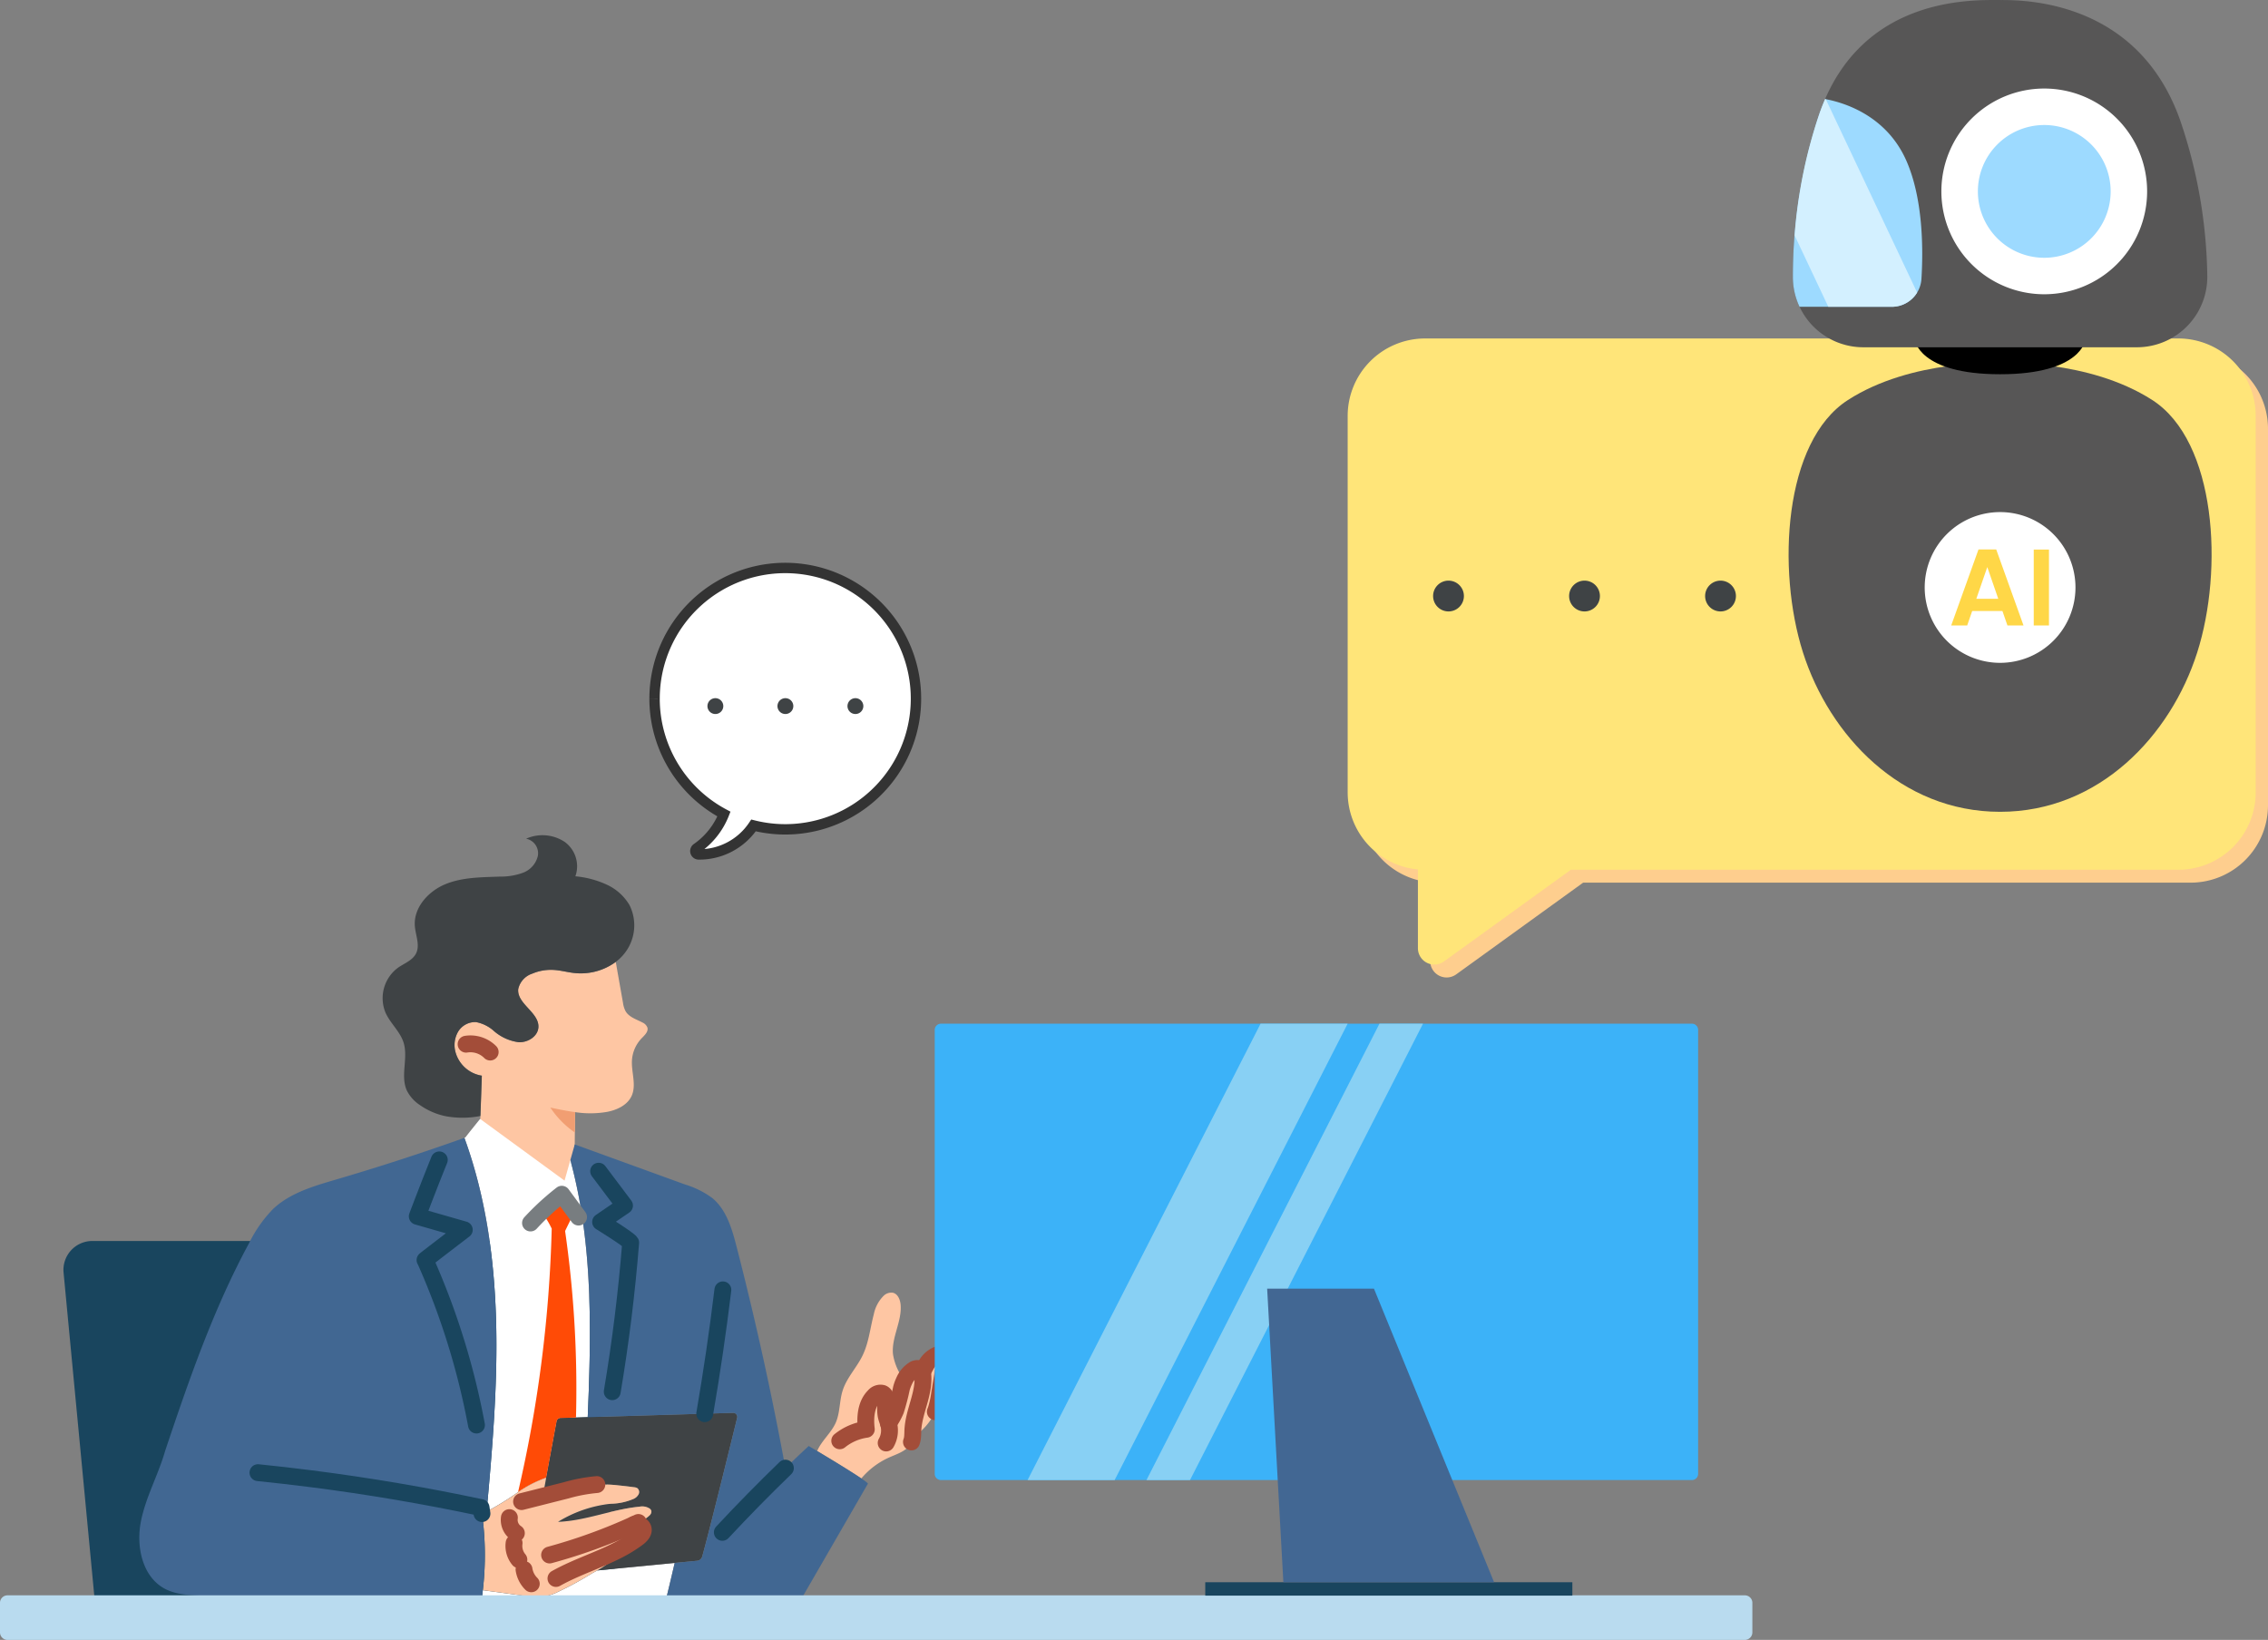 <svg xmlns="http://www.w3.org/2000/svg" width="437.276" height="316.217" viewBox="0 0 437.276 316.217">
  <rect x="0" y="0" width="437.276" height="316.217" fill="#808080" stroke="none"/>
  <g id="グループ_6559" data-name="グループ 6559" transform="translate(-890.06 -2215.508)">
    <path id="パス_32916" data-name="パス 32916" d="M1843.217,870.91h145.255a14.926,14.926,0,0,1,14.909,14.909v72.628a14.926,14.926,0,0,1-14.909,14.909H1871.339l-24.468,17.683a3.167,3.167,0,0,1-5.022-2.567V973.293a14.929,14.929,0,0,1-13.541-14.847V885.819a14.926,14.926,0,0,1,14.909-14.909" transform="translate(-676.045 1412.353)" fill="#fece8e"/>
    <path id="パス_32917" data-name="パス 32917" d="M887.738,1184.67a25.2,25.2,0,1,1,19.077,24.468,12.561,12.561,0,0,1-10.564,5.592.651.651,0,0,1-.373-1.185,14.537,14.537,0,0,0,5.236-6.6,25.219,25.219,0,0,1-13.377-22.273" transform="translate(128.525 1165.536)" fill="#fff" stroke="#333" stroke-width="2"/>
    <path id="パス_32918" data-name="パス 32918" d="M1018.357,1333.406a1.528,1.528,0,1,0,1.528,1.528,1.528,1.528,0,0,0-1.528-1.528m-13.5,0a1.528,1.528,0,1,0,1.528,1.528,1.528,1.528,0,0,0-1.528-1.528m-13.5,0a1.528,1.528,0,1,0,1.528,1.528,1.528,1.528,0,0,0-1.528-1.528" transform="translate(36.628 1016.729)" fill="#3f4345"/>
    <path id="パス_32919" data-name="パス 32919" d="M1826.846,853.709H1972.1a14.926,14.926,0,0,1,14.909,14.909v72.628a14.926,14.926,0,0,1-14.909,14.909H1854.968L1830.5,973.837a3.167,3.167,0,0,1-5.022-2.567V956.092a14.929,14.929,0,0,1-13.541-14.847V868.618a14.926,14.926,0,0,1,14.909-14.909" transform="translate(-662.042 1427.066)" fill="#ffe579"/>
    <path id="パス_32920" data-name="パス 32920" d="M2411.262,893.526c12.385-7.974,29.35-7.125,29.35-7.125s16.965-.848,29.35,7.125,13.742,32.743,8.652,48.691-18.831,30.707-38,30.707-32.913-14.76-38-30.707-3.733-40.717,8.652-48.691" transform="translate(-1164.931 1399.123)" fill="#575656"/>
    <path id="パス_32921" data-name="パス 32921" d="M2581.357,1099.771a14.534,14.534,0,1,0,14.534-14.533,14.534,14.534,0,0,0-14.534,14.533" transform="translate(-1320.209 1229.015)" fill="#fff"/>
    <path id="パス_32922" data-name="パス 32922" d="M2626.568,1146.94h-5.829l-.965,2.789h-3.082l5.262-14.656h3.417l5.263,14.656h-3.1Zm-.8-2.348-2.118-6.122-2.117,6.122Z" transform="translate(-1350.435 1186.385)" fill="#ffd747"/>
    <rect id="長方形_3837" data-name="長方形 3837" width="2.935" height="14.635" transform="translate(1282.171 2321.479)" fill="#ffd747"/>
    <path id="パス_32923" data-name="パス 32923" d="M2584.462,855.267h16.466s-.73,6.673-16.466,6.673S2568,855.267,2568,855.267Z" transform="translate(-1308.78 1425.732)"/>
    <path id="パス_32924" data-name="パス 32924" d="M2410.732,424.163c7.981-22.847,29.859-21.822,35.062-21.829s26.515.452,34.5,23.3a96.75,96.75,0,0,1,5.192,29.837,13.578,13.578,0,0,1-13.584,13.821h-52.725a13.579,13.579,0,0,1-13.585-13.651,98.476,98.476,0,0,1,5.144-31.477" transform="translate(-1169.854 1813.18)" fill="#575656"/>
    <path id="パス_32925" data-name="パス 32925" d="M2411.8,534.437c3.431.627,11.77,3.033,15.668,11.893,3.2,7.284,3.267,16.866,2.905,22.765a5.739,5.739,0,0,1-5.723,5.4h-17.78a13.491,13.491,0,0,1-1.285-5.847,98.476,98.476,0,0,1,5.144-31.477c.333-.953.692-1.861,1.071-2.732" transform="translate(-1169.854 1700.173)" fill="#9ddaff"/>
    <path id="パス_32926" data-name="パス 32926" d="M2407.925,560.739a94.268,94.268,0,0,1,4.807-23.57c.333-.953.692-1.861,1.071-2.732l.126.024,17.611,37.286a5.723,5.723,0,0,1-4.887,2.746h-12.232Z" transform="translate(-1171.854 1700.173)" fill="#d3f0ff"/>
    <path id="パス_32927" data-name="パス 32927" d="M2603.583,540.238a19.834,19.834,0,1,0,19.834-19.834,19.834,19.834,0,0,0-19.834,19.834" transform="translate(-1339.221 1712.177)" fill="#fff"/>
    <path id="パス_32928" data-name="パス 32928" d="M2652.259,581.876a12.8,12.8,0,1,0,12.8-12.8,12.8,12.8,0,0,0-12.8,12.8" transform="translate(-1380.859 1670.539)" fill="#9ddaff"/>
    <path id="パス_32929" data-name="パス 32929" d="M206.736,2129.892H105.866l-6.323-66.529a5.575,5.575,0,0,1,5.55-6.1h89.669a5.575,5.575,0,0,1,5.55,5.047Z" transform="translate(802.774 397.54)" fill="#19455e"/>
    <path id="パス_32930" data-name="パス 32930" d="M657.3,1696.745c-1.168-.606-2.563-1.025-3.22-2.165a4.925,4.925,0,0,1-.5-1.652q-.7-3.921-1.388-7.854a11.4,11.4,0,0,1-8.165,2.127c-1.266-.154-2.51-.5-3.783-.575a9.231,9.231,0,0,0-4.162.716,4.048,4.048,0,0,0-2.7,2.978c-.282,2.847,4.047,4.5,3.892,7.355-.1,1.762-2.032,2.972-3.8,2.888a9.038,9.038,0,0,1-4.757-2.14,7.168,7.168,0,0,0-3.463-1.739,3.841,3.841,0,0,0-3.465,1.853,5.143,5.143,0,0,0-.487,3.991,6.29,6.29,0,0,0,5.062,4.489c-.088,2.688-.18,5.249-.275,7.77q-.033.945-.067,1.886l16.371,11.383c.01-.526,1.87-6.012,1.887-7.667.027-2.666.056-5.824.063-6.342a19.223,19.223,0,0,0,6.179-.049c1.928-.37,3.935-1.311,4.737-3.1.946-2.109-.085-4.548.055-6.853a6.744,6.744,0,0,1,1.892-4.262c.565-.582,1.307-1.258,1.087-2.041a1.806,1.806,0,0,0-1.008-1" transform="translate(356.589 715.91)" fill="#fec6a3"/>
    <path id="パス_32931" data-name="パス 32931" d="M560.092,1517.389a5.8,5.8,0,0,1,2.186,6.722,18.322,18.322,0,0,1,6.113,1.639,9.857,9.857,0,0,1,4.316,3.9,8.728,8.728,0,0,1-1.3,9.735,9.313,9.313,0,0,1-1.333,1.231,11.4,11.4,0,0,1-8.165,2.127c-1.266-.154-2.51-.5-3.783-.575a9.233,9.233,0,0,0-4.162.716,4.048,4.048,0,0,0-2.7,2.978c-.282,2.846,4.047,4.5,3.892,7.355-.1,1.763-2.032,2.972-3.8,2.888a9.04,9.04,0,0,1-4.757-2.14,7.169,7.169,0,0,0-3.463-1.739,3.841,3.841,0,0,0-3.465,1.853,5.143,5.143,0,0,0-.487,3.991,6.29,6.29,0,0,0,5.062,4.489c-.088,2.687-.18,5.249-.275,7.77a17.985,17.985,0,0,1-6.668.05,13.387,13.387,0,0,1-4.972-2.136,7.262,7.262,0,0,1-2.551-2.837c-1.279-2.841.31-6.265-.625-9.238-.673-2.129-2.532-3.675-3.456-5.705a7.3,7.3,0,0,1,2.376-8.72c1.234-.865,2.827-1.42,3.493-2.772.786-1.592-.091-3.459-.237-5.229-.294-3.562,2.578-6.751,5.884-8.11s6.987-1.329,10.558-1.465a12.367,12.367,0,0,0,4.419-.746,4.571,4.571,0,0,0,2.851-3.239,2.861,2.861,0,0,0-2.263-3.32,7.74,7.74,0,0,1,7.306.531" transform="translate(438.715 860.372)" fill="#3f4345"/>
    <path id="パス_32932" data-name="パス 32932" d="M748.743,1879.348c1.578.334,3.175.667,4.782.881-.012.84-.028,1.678-.046,2.52-.005.465-.013.934-.026,1.4a17.767,17.767,0,0,1-4.71-4.8" transform="translate(247.422 549.728)" fill="#f19e72"/>
    <path id="パス_32933" data-name="パス 32933" d="M638.441,1970.21a54.193,54.193,0,0,0,6.062-3.738,22.5,22.5,0,0,1,5.422-2.776c.669-3.651,1.341-7.284,2.017-10.877a.79.79,0,0,1,.752-.643l2.982-.09,2.263-.069c.549-12.909.857-25.984-1.074-38.69a96.521,96.521,0,0,0-2.277-10.9q-.559,1.984-1.117,3.973l-16.278-11.9s-2.345,2.89-2.855,3.587c-.058.022-.119.043-.177.061,4.211,11.539,5.863,23.9,6.131,36.188.264,11.98-.763,23.941-1.851,35.874" transform="translate(345.437 536.767)" fill="#fff"/>
    <path id="パス_32934" data-name="パス 32934" d="M445.788,2488.105c-.347.2-.694.387-1.034.575a65.01,65.01,0,0,1-6.984,3.77,9.777,9.777,0,0,1-2.971.774,13.1,13.1,0,0,1-2.708-.181q-4.181-.569-8.361-1.135c-.061.6-.137,1.211-.221,1.814-4.735.387-9.388.528-13.989.528-5.635,0-11.2-.209-16.74-.415q-4.387-.163-8.77-.329l1.236,1.652h73.439q1.052-4.234,2.035-8.5Z" transform="translate(559.417 30.229)" fill="#fff"/>
    <path id="パス_32935" data-name="パス 32935" d="M775.373,2286.483l-5.469.162-22.553.676-2.263.069-2.982.09a.79.79,0,0,0-.752.643c-.676,3.593-1.348,7.226-2.017,10.877q-.325,1.779-.651,3.561,2.288-.58,4.58-1.157a31.349,31.349,0,0,1,5.842-1.092,26.558,26.558,0,0,1,4.182.159c1,.1,2.006.22,3,.354a1.445,1.445,0,0,1,.615.18.951.951,0,0,1,.257,1.16,2,2,0,0,1-.915.879,11.682,11.682,0,0,1-4.443.965,24.354,24.354,0,0,0-10.183,3.485c5.325-.185,10.385-2.415,15.692-2.914a2.648,2.648,0,0,1,2.013.387.829.829,0,0,1,.293.492,1.014,1.014,0,0,1-.347.788,6.723,6.723,0,0,1-2.158,1.374l-.821.379c.73-.054,1.482.087,1.71.734.253.7-.387,1.4-.983,1.851a26.377,26.377,0,0,1-3.8,2.353c-.618,1.826-2.321,2.953-4.045,3.933l14.933-1.446,4.352-.419a1.1,1.1,0,0,0,.951-.792c1.128-3.89,5.639-22.239,6.745-26.757a.787.787,0,0,0-.788-.976" transform="translate(256.025 201.461)" fill="#3f4345"/>
    <path id="パス_32936" data-name="パス 32936" d="M714.759,2002.052a213.775,213.775,0,0,1,2.1,35.968l-2.982.09a.79.79,0,0,0-.752.644c-.676,3.593-1.348,7.226-2.017,10.877a22.5,22.5,0,0,0-5.422,2.776,252.3,252.3,0,0,0,6.492-50.817,17.991,17.991,0,0,0-1.981-3.235,48.716,48.716,0,0,1,3.926-3.394l2.451,3.34c-.575,1.24-1.2,2.462-1.815,3.752" transform="translate(284.254 450.831)" fill="#ff4b06"/>
    <path id="パス_32937" data-name="パス 32937" d="M752.615,2137.461a1.566,1.566,0,0,0-1.912-.625,3.679,3.679,0,0,0-1.634,1.424,46.971,46.971,0,0,1-2.646,3.918l.466-2.874c.08-.481.1-1.088-.329-1.323a1,1,0,0,0-.69-.043,4.4,4.4,0,0,0-2.671,2.23,13.125,13.125,0,0,0-.669,1.355,1.057,1.057,0,0,0-.575-.756,1.311,1.311,0,0,0-1.16.221,4.834,4.834,0,0,0-1.71,2.006,10.85,10.85,0,0,1-2.212-5.043c-.318-3.228,1.764-6.33,1.468-9.561-.09-.969-.549-2.068-1.5-2.277a2.129,2.129,0,0,0-1.764.586,6.949,6.949,0,0,0-1.905,3.586c-.7,2.646-.958,5.437-2.147,7.9-1.131,2.353-3.062,4.3-3.853,6.785-.651,2.039-.481,4.305-1.359,6.257s-2.762,3.481-3.553,5.408c2.3,1.374,6.434,3.875,8.509,5.285a15.087,15.087,0,0,1,5.505-4.106c1.6-.694,3.528-1.3,4.157-2.928a3.414,3.414,0,0,0,.2-.849,12.008,12.008,0,0,0,4.41-4.981c.083-.2.155-.408.221-.618q1.681-1.15,3.358-2.3a6.924,6.924,0,0,0,1.319-1.081,6.832,6.832,0,0,0,1.1-2.09q.7-1.833,1.406-3.662a2.371,2.371,0,0,0,.177-1.844M690,2167.76a2.647,2.647,0,0,0-2.013-.386c-5.307.5-10.367,2.729-15.692,2.914a24.357,24.357,0,0,1,10.183-3.485,11.673,11.673,0,0,0,4.443-.965,1.993,1.993,0,0,0,.915-.878.951.951,0,0,0-.257-1.16,1.445,1.445,0,0,0-.615-.181c-1-.134-2-.253-3-.354a26.53,26.53,0,0,0-4.182-.159,31.329,31.329,0,0,0-5.842,1.092q-2.294.58-4.58,1.157.325-1.784.651-3.561a22.491,22.491,0,0,0-5.422,2.776,54.223,54.223,0,0,1-6.062,3.738c-.293.141-.586.275-.886.394a58.731,58.731,0,0,1,.155,14.767q4.18.564,8.361,1.135a13.1,13.1,0,0,0,2.708.181,9.769,9.769,0,0,0,2.971-.774,65.057,65.057,0,0,0,6.984-3.77c.34-.188.687-.38,1.034-.575,1.724-.98,3.427-2.107,4.045-3.933a26.358,26.358,0,0,0,3.8-2.353c.6-.455,1.236-1.146.983-1.851-.228-.647-.98-.788-1.71-.734l.821-.38a6.723,6.723,0,0,0,2.158-1.374,1.014,1.014,0,0,0,.347-.788.83.83,0,0,0-.293-.492" transform="translate(325.356 338.67)" fill="#fec6a3"/>
    <path id="パス_32938" data-name="パス 32938" d="M339.884,1985.413c-2.075-1.41-6.214-3.911-8.509-5.285-.987-.589-1.634-.972-1.634-.972q-2.266,2.109-4.493,4.266-3.953-21.521-9.42-42.727c-.886-3.434-1.941-7.092-4.678-9.352a17.268,17.268,0,0,0-5.238-2.61q-10.638-3.866-21.28-7.729c-.123.448-.249.9-.38,1.348q-.228.83-.466,1.659a96.512,96.512,0,0,1,2.277,10.9c1.93,12.706,1.623,25.781,1.074,38.69l22.553-.676,5.469-.163a.787.787,0,0,1,.788.976c-1.106,4.518-5.617,22.867-6.745,26.757a1.1,1.1,0,0,1-.951.792l-4.352.419q-.981,4.262-2.035,8.5h25.553q6.87-11.886,13.733-23.775c.025-.1-.466-.477-1.265-1.019m-76.526-65.678q-12.265,4.376-24.765,8.047c-4.305,1.265-8.809,2.563-12.084,5.632a25.41,25.41,0,0,0-4.663,6.619c-6.94,12.815-11.7,26.677-16.2,40.114-1.334,4.66-3.8,8.976-4.692,13.74s.34,10.476,4.605,12.775c2.115,1.139,4.609,1.254,7.009,1.345q7.309.276,14.622.549,4.387.163,8.77.329c5.545.206,11.1.416,16.74.416,4.6,0,9.254-.141,13.989-.528.083-.6.159-1.211.221-1.815a58.731,58.731,0,0,0-.155-14.767c.3-.119.593-.253.886-.394,1.088-11.933,2.115-23.894,1.851-35.874-.267-12.287-1.919-24.65-6.131-36.188" transform="translate(716.239 515.181)" fill="#416792"/>
    <path id="パス_32939" data-name="パス 32939" d="M978.086,2372.57q5.916-6.355,12.16-12.385" transform="translate(51.241 138.416)" fill="none" stroke="#19455e" stroke-linecap="round" stroke-linejoin="round" stroke-width="3.25"/>
    <path id="パス_32940" data-name="パス 32940" d="M958.089,2122.46q-1.448,11.945-3.5,23.88" transform="translate(71.343 341.768)" fill="none" stroke="#19455e" stroke-linecap="round" stroke-linejoin="round" stroke-width="3.25"/>
    <path id="パス_32941" data-name="パス 32941" d="M402.1,2374.13c-.051-.386-.112-.777-.177-1.16q-16.245-3.454-32.736-5.556-5.135-.656-10.281-1.178" transform="translate(580.887 133.241)" fill="none" stroke="#19455e" stroke-linecap="round" stroke-linejoin="round" stroke-width="3.25"/>
    <path id="パス_32943" data-name="パス 32943" d="M764.881,2432.685l-.821.38a106.064,106.064,0,0,1-16.3,5.892" transform="translate(248.262 76.398)" fill="none" stroke="#a34d39" stroke-linecap="round" stroke-linejoin="round" stroke-width="3.25"/>
    <path id="パス_32944" data-name="パス 32944" d="M710.386,2385.417l4.092-1.034q2.288-.58,4.58-1.157a31.348,31.348,0,0,1,5.842-1.092" transform="translate(280.233 119.64)" fill="none" stroke="#a34d39" stroke-linecap="round" stroke-linejoin="round" stroke-width="3.25"/>
    <path id="パス_32945" data-name="パス 32945" d="M771.288,2435.247c.73-.054,1.482.087,1.71.734.253.7-.387,1.4-.983,1.851a26.379,26.379,0,0,1-3.8,2.353c-3.882,2.006-8.173,3.333-12,5.48" transform="translate(241.034 74.216)" fill="none" stroke="#a34d39" stroke-linecap="round" stroke-linejoin="round" stroke-width="3.25"/>
    <path id="パス_32946" data-name="パス 32946" d="M693.927,2426.185a3.062,3.062,0,0,0,1.345,3" transform="translate(294.343 81.96)" fill="none" stroke="#a34d39" stroke-linecap="round" stroke-linejoin="round" stroke-width="3.25"/>
    <path id="パス_32947" data-name="パス 32947" d="M700.2,2460.135a4.117,4.117,0,0,0,.922,3.2" transform="translate(288.979 52.919)" fill="none" stroke="#a34d39" stroke-linecap="round" stroke-linejoin="round" stroke-width="3.25"/>
    <path id="パス_32948" data-name="パス 32948" d="M713.661,2495.36a4.927,4.927,0,0,0,1.4,2.758" transform="translate(277.432 22.786)" fill="none" stroke="#a34d39" stroke-linecap="round" stroke-linejoin="round" stroke-width="3.25"/>
    <path id="パス_32949" data-name="パス 32949" d="M575.58,1949.135q-2.18,5.417-4.244,10.884l9.062,2.6s-7.334,5.607-7.562,5.824c0,.007-.007.007-.007.007l.007-.007a.014.014,0,0,0,.011,0,141.628,141.628,0,0,1,9.9,31.821" transform="translate(399.177 490.031)" fill="none" stroke="#19455e" stroke-linecap="round" stroke-linejoin="round" stroke-width="3.25"/>
    <path id="パス_32950" data-name="パス 32950" d="M813.161,1964.235q2.494,3.313,4.988,6.63l-4.612,3.156s5.444,3.351,5.8,3.984q-1.15,14.445-3.553,28.749" transform="translate(192.319 477.114)" fill="none" stroke="#19455e" stroke-linecap="round" stroke-linejoin="round" stroke-width="3.25"/>
    <path id="パス_32951" data-name="パス 32951" d="M722.311,2000.505q1.019-1.106,2.107-2.151a48.717,48.717,0,0,1,3.926-3.394l2.451,3.34.781,1.063" transform="translate(270.033 450.831)" fill="none" stroke="#787d80" stroke-linecap="round" stroke-linejoin="round" stroke-width="3.25"/>
    <path id="パス_32952" data-name="パス 32952" d="M1134.661,2269.194a10.506,10.506,0,0,1,5.119-2.216c-.26-2.252-.094-4.793,1.515-6.391a1.564,1.564,0,0,1,1.612-.535c.716.307.741,1.3.665,2.079a7.444,7.444,0,0,0,.018,2.14c.1.531.307,1.03.459,1.547.029.1.058.206.083.311a4.836,4.836,0,0,1-.524,3.489" transform="translate(-82.695 224.137)" fill="none" stroke="#a34d39" stroke-linecap="round" stroke-linejoin="round" stroke-width="3.25"/>
    <path id="パス_32953" data-name="パス 32953" d="M1199.586,2237.8a13.061,13.061,0,0,0,1.4-2.512,42.477,42.477,0,0,0,1.1-4.208,8.753,8.753,0,0,1,.589-1.569,4.837,4.837,0,0,1,1.71-2.006,1.311,1.311,0,0,1,1.16-.221,1.057,1.057,0,0,1,.575.756,2.8,2.8,0,0,1,.1.56c.271,3.564-1.742,6.933-1.923,10.5-.025.484-.018.976-.076,1.453a3.414,3.414,0,0,1-.2.849" transform="translate(-138.232 252.156)" fill="none" stroke="#a34d39" stroke-linecap="round" stroke-linejoin="round" stroke-width="3.25"/>
    <path id="パス_32954" data-name="パス 32954" d="M1244.761,2211.436a13.124,13.124,0,0,1,.669-1.355,4.4,4.4,0,0,1,2.671-2.23,1,1,0,0,1,.69.043c.427.235.408.842.329,1.323l-.466,2.874c-.2,1.189-.387,2.379-.582,3.568a18.313,18.313,0,0,1-.582,2.693c-.065.209-.137.415-.22.618" transform="translate(-176.875 268.758)" fill="none" stroke="#a34d39" stroke-linecap="round" stroke-linejoin="round" stroke-width="3.25"/>
    <path id="パス_32955" data-name="パス 32955" d="M636.422,1794.437a5.372,5.372,0,0,1,4.645,1.515" transform="translate(343.502 622.42)" fill="none" stroke="#a34d39" stroke-linecap="round" stroke-linejoin="round" stroke-width="3.25"/>
    <path id="パス_32956" data-name="パス 32956" d="M14.919,2537.024v-5.7a1.446,1.446,0,0,1,1.446-1.446H351.332a1.446,1.446,0,0,1,1.446,1.446v5.7a1.446,1.446,0,0,1-1.446,1.446H16.365a1.446,1.446,0,0,1-1.446-1.446" transform="translate(875.141 -6.745)" fill="#b9dbef"/>
    <path id="パス_32957" data-name="パス 32957" d="M1407.255,1855.466H1262.464a1.2,1.2,0,0,1-1.2-1.2v-85.6a1.2,1.2,0,0,1,1.2-1.2h144.791a1.2,1.2,0,0,1,1.2,1.2v85.6a1.2,1.2,0,0,1-1.2,1.2" transform="translate(-190.989 645.438)" fill="#3cb2f8"/>
    <rect id="長方形_3838" data-name="長方形 3838" width="70.778" height="2.581" transform="translate(1122.435 2520.607)" fill="#19455e"/>
    <path id="パス_32958" data-name="パス 32958" d="M1452.961,1767.458l-44.926,88.007h8.395l44.927-88.007Zm-22.922,0-44.926,88.007H1401.9l44.926-88.007Z" transform="translate(-296.933 645.438)" fill="#88d0f4"/>
    <path id="パス_32959" data-name="パス 32959" d="M1704.562,2120.831h20.59l23.164,56.615h-40.628Z" transform="translate(-570.192 343.161)" fill="#426793"/>
    <path id="パス_32960" data-name="パス 32960" d="M1981.27,1176.659a2.969,2.969,0,1,0,2.969,2.969,2.969,2.969,0,0,0-2.969-2.969m-26.223,0a2.969,2.969,0,1,0,2.969,2.969,2.969,2.969,0,0,0-2.969-2.969m-26.223,0a2.969,2.969,0,1,0,2.969,2.969,2.969,2.969,0,0,0-2.969-2.969" transform="translate(-759.489 1150.812)" fill="#3f4345"/>
  </g>
</svg>
